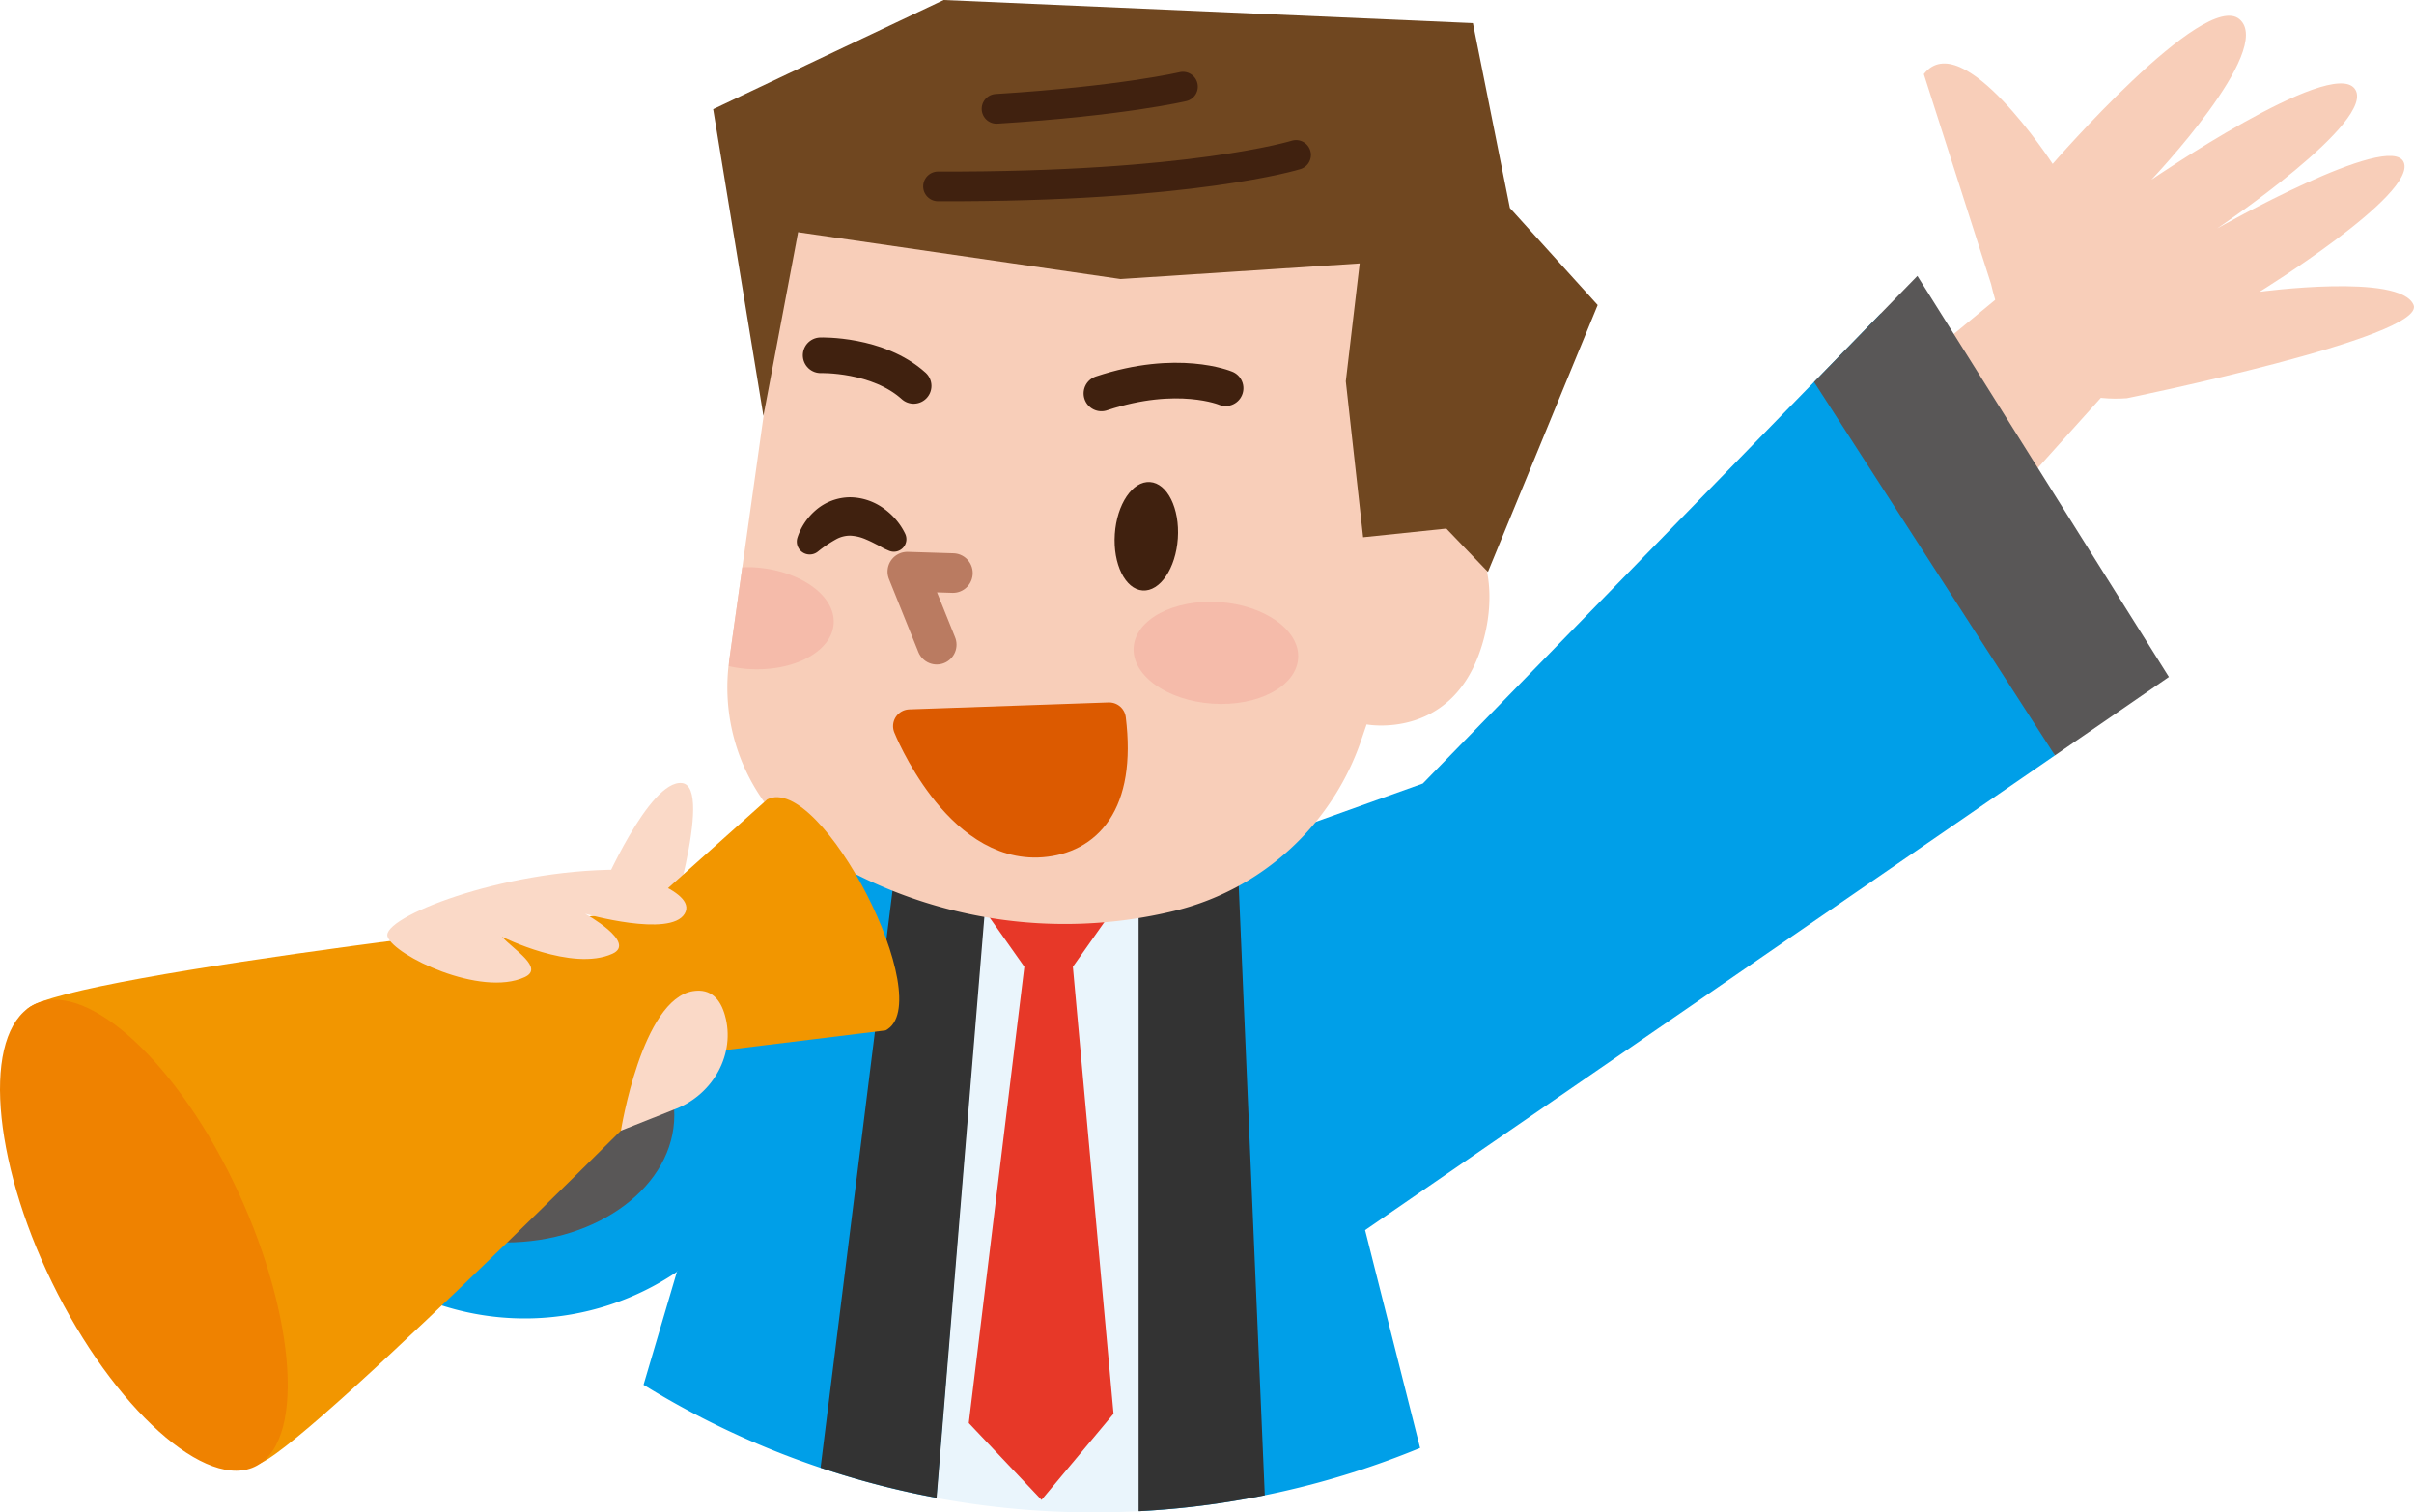 <svg id="グループ_3220" data-name="グループ 3220" xmlns="http://www.w3.org/2000/svg" xmlns:xlink="http://www.w3.org/1999/xlink" width="417.016" height="261.287" viewBox="0 0 417.016 261.287">
  <defs>
    <clipPath id="clip-path">
      <rect id="長方形_6684" data-name="長方形 6684" width="417.016" height="261.287" fill="none"/>
    </clipPath>
  </defs>
  <g id="グループ_3219" data-name="グループ 3219" clip-path="url(#clip-path)">
    <path id="パス_2109" data-name="パス 2109" d="M179.219,186.536l-53.036,61.979a46.944,46.944,0,0,1-68.126-17.628l-4.547-8.945L158.74,166.509Z" transform="translate(-9.25 -28.784)" fill="#009fe8"/>
    <path id="パス_2110" data-name="パス 2110" d="M191.817,190.723,183.3,289.511a148.727,148.727,0,0,0,60.928,2.853l-2.274-101.532Z" transform="translate(-31.687 -32.97)" fill="#eaf5fc"/>
    <path id="パス_2111" data-name="パス 2111" d="M413.42,49.659,401.794,13.37c6.639-8.532,22.259,15.515,22.259,15.515s26.227-30.271,32.3-24.976-15.232,27.7-15.232,27.7,30.912-21.163,35.093-15.738S452.474,40.03,452.474,40.03s29.948-16.97,32.233-11.414-24.919,22.368-24.919,22.368,24.327-3.29,26.613,2.266-49.524,16.117-49.524,16.117c-11.672.859-20.327-6.018-23.457-19.707" transform="translate(-69.458 -0.568)" fill="#f8ceb9"/>
    <path id="パス_2112" data-name="パス 2112" d="M414.915,57.895,378.869,87.6l19.537,24.529,35.558-39.569Z" transform="translate(-65.495 -10.008)" fill="#f8ceb9"/>
    <path id="パス_2113" data-name="パス 2113" d="M172.726,166.509l-32.557,82.006-5.763,19.514a147.22,147.22,0,0,0,50.58,19.51l8.218-101Z" transform="translate(-23.235 -28.784)" fill="#009fe8"/>
    <path id="パス_2114" data-name="パス 2114" d="M396.119,141.824s-22.231-58.287-30.074-76.353l-79.122,81.212L238.2,164.123l-.251,108.271a147.4,147.4,0,0,0,48.507-10.924l-9.5-37.634Z" transform="translate(-41.134 -11.318)" fill="#009fe8"/>
    <path id="パス_2115" data-name="パス 2115" d="M237.8,180.793V291.625a148.436,148.436,0,0,0,21.8-2.753l-4.8-112.2Z" transform="translate(-41.108 -30.54)" fill="#333"/>
    <path id="パス_2116" data-name="パス 2116" d="M184.97,174.777,171.377,283.785a147.2,147.2,0,0,0,20.045,5.192l8.9-108.229Z" transform="translate(-29.626 -30.214)" fill="#333"/>
    <path id="パス_2117" data-name="パス 2117" d="M440.171,126.918,396.723,57.631,378.87,75.957l41.611,64.511Z" transform="translate(-65.495 -9.963)" fill="#595757"/>
    <path id="パス_2118" data-name="パス 2118" d="M214.9,292.1l12.44-14.888-7.026-77.219,6.538-9.267H205.395l6.538,9.267-9.6,78.825Z" transform="translate(-34.978 -32.97)" fill="#e73828"/>
    <path id="パス_2119" data-name="パス 2119" d="M159.938,65.916l-7.7,54.759a33.913,33.913,0,0,0,15.707,33.542,80.2,80.2,0,0,0,61.142,9.793A45.451,45.451,0,0,0,261.412,134.5l.926-2.715s14.073,2.695,19.462-12.275c5.371-14.917-2.1-29.642-15.27-22.456,2.994-19.761,4.791-38.924,4.791-38.924L243.175,38.37,164.13,46.754Z" transform="translate(-26.26 -6.633)" fill="#f8ceb9"/>
    <path id="パス_2120" data-name="パス 2120" d="M197.377,119.647,189.5,119.4l5.08,12.618" transform="translate(-32.759 -20.641)" fill="none" stroke="#ba7b61" stroke-linecap="round" stroke-linejoin="round" stroke-width="6.84"/>
    <path id="パス_2121" data-name="パス 2121" d="M171.391,74.206s9.881-.3,16.069,5.29" transform="translate(-29.628 -12.827)" fill="none" stroke="#40210f" stroke-linecap="round" stroke-linejoin="round" stroke-width="6.156"/>
    <path id="パス_2122" data-name="パス 2122" d="M232.823,109.682c-.347,5.174,1.81,9.531,4.816,9.733s5.725-3.829,6.072-9-1.809-9.532-4.816-9.734-5.725,3.829-6.073,9" transform="translate(-40.242 -17.403)" fill="#40210f"/>
    <path id="パス_2123" data-name="パス 2123" d="M251.49,80.81s-8.284-3.493-21.458.9" transform="translate(-39.765 -13.742)" fill="none" stroke="#40210f" stroke-linecap="round" stroke-linejoin="round" stroke-width="6.156"/>
    <path id="パス_2124" data-name="パス 2124" d="M265.183,135.471c-.325,4.846-6.95,8.348-14.8,7.822s-13.944-4.881-13.619-9.727,6.95-8.349,14.8-7.823,13.945,4.881,13.62,9.728" transform="translate(-40.928 -21.728)" fill="#f5bbaa"/>
    <path id="パス_2125" data-name="パス 2125" d="M170.328,128.235c.325-4.847-5.773-9.2-13.619-9.728-.739-.05-1.45-.03-2.161-.01l-2.256,16.026c-.049.35-.032.7-.069,1.045a22.466,22.466,0,0,0,3.308.49c7.848.526,14.472-2.975,14.8-7.822" transform="translate(-26.315 -20.481)" fill="#f5bbaa"/>
    <path id="パス_2126" data-name="パス 2126" d="M261.227,92.817,258.233,65.87l2.4-20.36-41.319,2.695-55.691-8.084L157.63,71.859l-8.683-53L188.769,0l91.42,3.993,6.388,31.936L301.747,52.7,282.784,98.806,275.6,91.32Z" transform="translate(-25.748 0)" fill="#704720"/>
    <path id="パス_2127" data-name="パス 2127" d="M190.02,151.417s8.38,20.912,22.755,19.762c7.486-.6,13.474-6.289,11.677-20.96Z" transform="translate(-32.849 -25.968)" fill="#dc5a00"/>
    <path id="パス_2128" data-name="パス 2128" d="M190.02,151.417s8.38,20.912,22.755,19.762c7.486-.6,13.474-6.289,11.677-20.96Z" transform="translate(-32.849 -25.968)" fill="none" stroke="#dc5a00" stroke-linecap="round" stroke-linejoin="round" stroke-width="5.792"/>
    <path id="パス_2129" data-name="パス 2129" d="M181.789,112.854c-.531-.227-1.155-.633-1.722-.9-.572-.3-1.129-.572-1.663-.792a7.537,7.537,0,0,0-2.77-.671,5.008,5.008,0,0,0-2.422.623,21.425,21.425,0,0,0-3.113,2.1l-.107.081a2.229,2.229,0,0,1-3.466-2.464,10.558,10.558,0,0,1,3.06-4.645,9.161,9.161,0,0,1,6.106-2.324,10.086,10.086,0,0,1,5.894,2.047,11.7,11.7,0,0,1,2.041,1.917,11.139,11.139,0,0,1,1.515,2.35,2.165,2.165,0,0,1-2.8,2.921Z" transform="translate(-28.769 -17.953)" fill="#40210f"/>
    <path id="パス_2130" data-name="パス 2130" d="M240.333,18.1s-10.548,2.487-32.2,3.83" transform="translate(-35.98 -3.13)" fill="none" stroke="#40210f" stroke-linecap="round" stroke-linejoin="round" stroke-width="5.13"/>
    <path id="パス_2131" data-name="パス 2131" d="M257.763,32.356s-17.943,5.585-61.853,5.436" transform="translate(-33.867 -5.593)" fill="none" stroke="#40210f" stroke-linecap="round" stroke-linejoin="round" stroke-width="5.13"/>
    <path id="パス_2132" data-name="パス 2132" d="M70.368,228.313c0,12.151,13.047,22,29.141,22s29.141-9.85,29.141-22-13.047-22-29.141-22-29.141,9.85-29.141,22" transform="translate(-12.164 -35.665)" fill="#595757"/>
    <path id="パス_2133" data-name="パス 2133" d="M125.635,182.116s8.2-19.162,13.884-18.563-2.949,27.546-2.949,27.546Z" transform="translate(-21.718 -28.271)" fill="#fad9c7"/>
    <path id="パス_2134" data-name="パス 2134" d="M153.785,206.8c9.284-4.762-11.172-44.663-20.456-39.9l-21.38,19.122S13.057,196.9,5.618,203s29.838,83.622,40.351,78.486,75.45-70.716,75.45-70.716Z" transform="translate(-0.803 -28.784)" fill="#f29600"/>
    <path id="パス_2135" data-name="パス 2135" d="M139.207,227.319c6.425-2.553,10.332-9.506,8.438-16.156-.773-2.717-2.379-4.651-5.486-4.167-8.879,1.383-12.475,24.108-12.475,24.108Z" transform="translate(-22.418 -35.77)" fill="#fad9c7"/>
    <path id="パス_2136" data-name="パス 2136" d="M120.779,181.655s13.966,3.442,11.474,7.61-17.189,0-17.189,0,8.983,4.965,4.715,6.911c-6.946,3.167-19.086-2.943-19.086-2.943,2,2.246,7.385,5.39,3.919,6.986-7.588,3.5-22.5-3.723-23.681-6.986s19.688-11.577,39.849-11.577" transform="translate(-13.982 -31.402)" fill="#fad9c7"/>
    <path id="パス_2137" data-name="パス 2137" d="M9.973,259.623C20.884,280.9,37.093,294.755,45.166,288.8s4.955-29.48-5.956-50.752S12.889,204.352,4.816,210.311s-5.754,28.04,5.157,49.312" transform="translate(0 -36.098)" fill="#ef8200"/>
  </g>
</svg>
